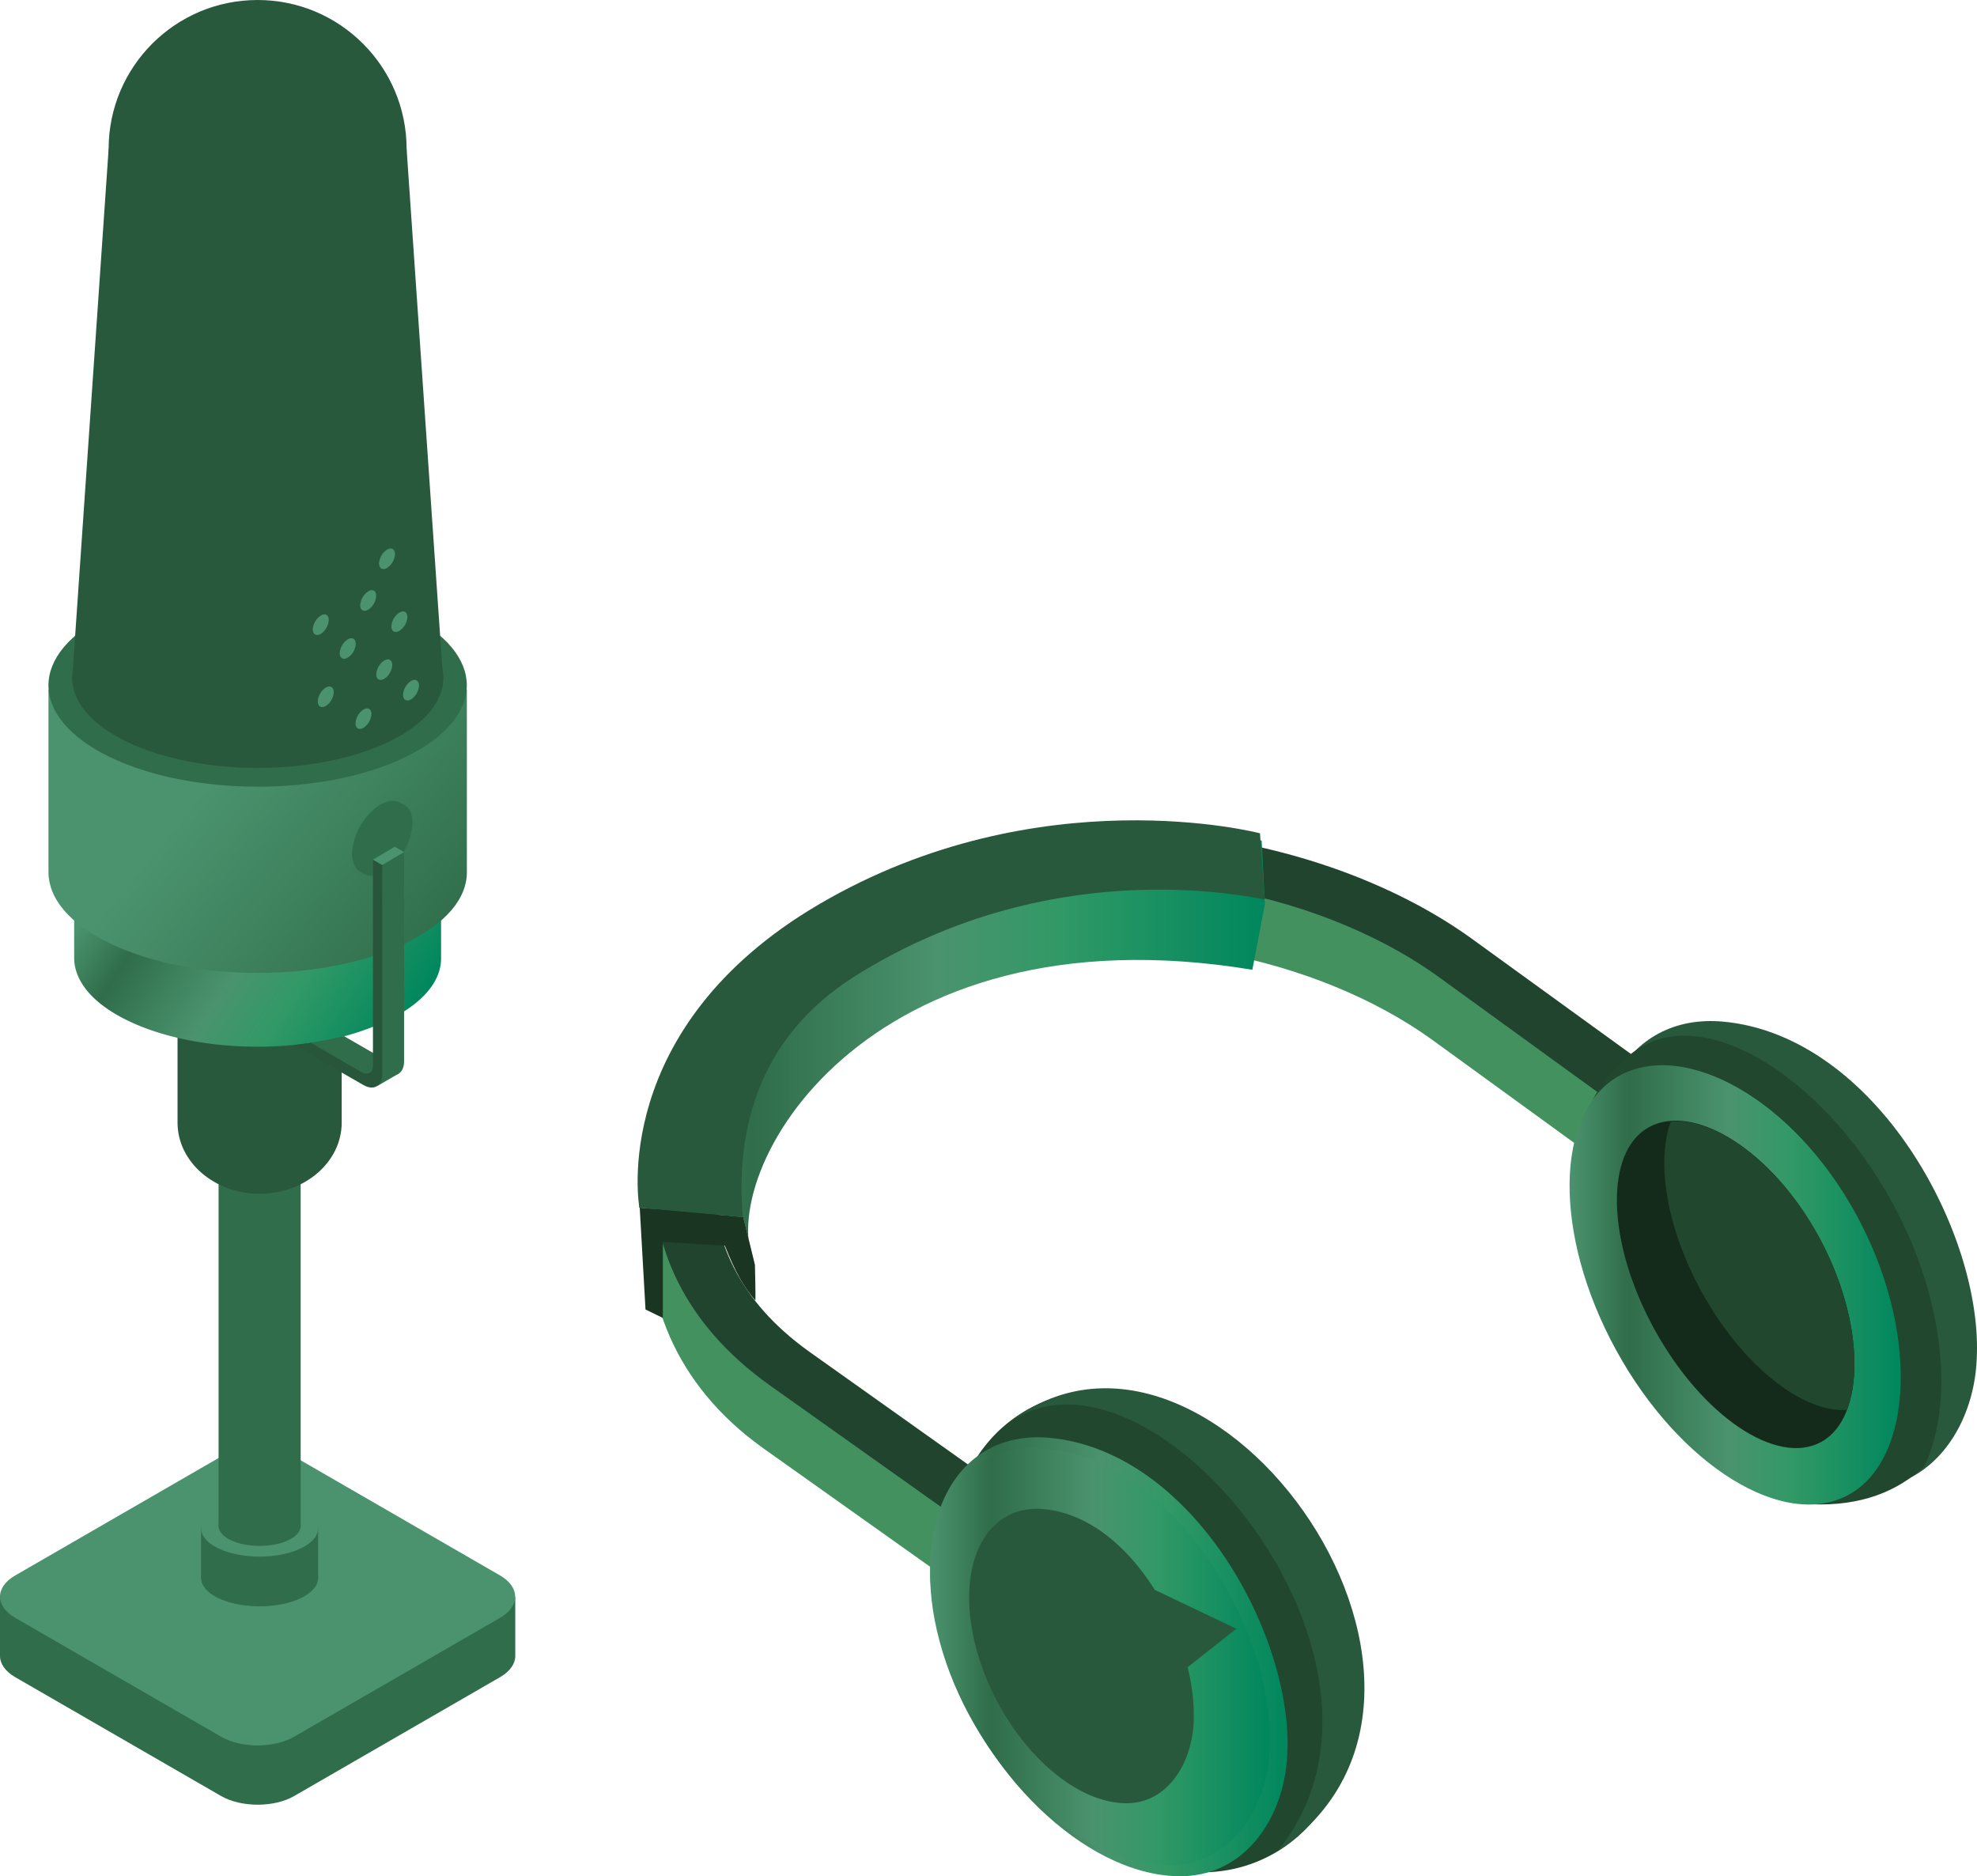 <svg xmlns="http://www.w3.org/2000/svg" xmlns:xlink="http://www.w3.org/1999/xlink" viewBox="0 0 444.64 421.94"><defs><style>.cls-1,.cls-15{fill:#29593c;}.cls-2{fill:#449160;}.cls-3{fill:#20442d;}.cls-4{fill:#21472e;}.cls-5{fill:url(#linear-gradient);}.cls-6{fill:#142b1b;}.cls-7{fill:url(#linear-gradient-2);}.cls-8{fill:#1b3523;}.cls-9{fill:url(#linear-gradient-3);}.cls-10{fill:url(#linear-gradient-4);}.cls-11,.cls-13{fill:#306d4a;}.cls-12,.cls-14{fill:#4a936e;}.cls-13,.cls-14,.cls-15,.cls-16,.cls-17,.cls-18{fill-rule:evenodd;}.cls-16{fill:url(#linear-gradient-5);}.cls-17{fill:url(#linear-gradient-6);}.cls-18{fill:#28563a;}</style><linearGradient id="linear-gradient" x1="353" y1="288.91" x2="427.52" y2="288.91" gradientUnits="userSpaceOnUse"><stop offset="0" stop-color="#4a936e"/><stop offset="0.18" stop-color="#306d4a"/><stop offset="0.48" stop-color="#4a936e"/><stop offset="0.67" stop-color="#319966"/><stop offset="1" stop-color="#00875d"/></linearGradient><linearGradient id="linear-gradient-2" x1="143.79" y1="235.17" x2="284.49" y2="235.17" xlink:href="#linear-gradient"/><linearGradient id="linear-gradient-3" x1="209.2" y1="372.58" x2="289.57" y2="372.58" xlink:href="#linear-gradient"/><linearGradient id="linear-gradient-4" x1="209.2" y1="372.58" x2="285.64" y2="372.58" xlink:href="#linear-gradient"/><linearGradient id="linear-gradient-5" x1="34.66" y1="182.22" x2="95.98" y2="222.68" xlink:href="#linear-gradient"/><linearGradient id="linear-gradient-6" x1="3.9" y1="134.01" x2="100.37" y2="213.71" gradientUnits="userSpaceOnUse"><stop offset="0" stop-color="#4a936e"/><stop offset="0.18" stop-color="#4a936e"/><stop offset="0.48" stop-color="#4a936e"/><stop offset="1" stop-color="#306d4a"/></linearGradient></defs><g id="Layer_2" data-name="Layer 2"><g id="Illustration"><path class="cls-1" d="M444.57,305.73c-.63,15.24-10.64,30.79-28.47,29-22.53-2.06-46.93-27.27-54.75-56.31s4.07-50.73,26.28-48.67C422,233,446.13,277.57,444.57,305.73Z"/><path class="cls-2" d="M214.51,199.23c36.72-11.14,82.8-4.07,113.27,17.78l70.43,42.76L396.79,274l-11.94,5.38L322,233.75c-25.78-18.49-65.39-26.43-97.54-18.89Q219.42,207.08,214.51,199.23Z"/><path class="cls-3" d="M210.49,192.86c37.69-12.94,88.6-4.66,120.31,18.08l67.41,48.83-11.95,5.38L323.4,219.57c-28.2-20.23-73-27.87-106.41-16.38Q213.75,198,210.49,192.86Z"/><path class="cls-4" d="M425.57,270.41c-14.32-26.16-38.5-42.53-54.13-36.12-5.39,2.21-10.07,7.3-13.12,12.85l48.87,91.14c11.39.47,19.42-2.86,25.52-8.42C439.57,315.91,437.52,292.25,425.57,270.41Z"/><path class="cls-5" d="M364.27,241.87c14.69-8,39,5.22,53.2,31.24s13,54.92-1.64,63-38.14-6.53-52.38-32.54S349.58,249.91,364.27,241.87Z"/><path class="cls-6" d="M370.86,253.47c10.06-5.5,27.42,5,38.12,24.5s10.68,40.78.63,46.29-26.88-5.88-37.58-25.43S360.81,259,370.86,253.47Z"/><path class="cls-4" d="M409,278c7.92,14.46,9.93,29.82,6.38,39.08-10,.64-23.6-10-32.73-26.68-7.89-14.42-10.2-29.21-6.86-38.21C385.92,251.35,399.86,261.3,409,278Z"/><path class="cls-2" d="M178.37,217.34l9.11,14.47c-31.22,22.26-40.79,57.15-6.91,81.45l48,23.8-1.41,14.17-11.95,5.38-43.75-31.07C131.84,297.11,141.66,245.67,178.37,217.34Z"/><path class="cls-3" d="M175.06,212.15c2.4,3.74,4.8,7.48,7.15,11.25-25.77,23.47-31.68,58-.35,80.46l46.72,33.2-11.94,5.37-43.75-31.07C134.66,283.94,141.73,239.55,175.06,212.15Z"/><path class="cls-7" d="M281.66,218.08l2.83-14.82-.73-14.21s-48.53-13.82-97.07,16.47c-44.89,28-42.89,66.06-42.89,66.06l23.34,2.12,2.55,10.75C160.57,263.75,194.37,203.66,281.66,218.08Z"/><path class="cls-1" d="M184.32,203.29c49.38-28.9,99.06-15.9,99.06-15.9l1.06,14.88c-13.87-2.72-52.9-7.25-91.89,17.08-23,14.35-27,36.31-25.49,54.34l-23.26-2.11S136.54,231.25,184.32,203.29Z"/><path class="cls-8" d="M143.88,271.59l1.3,22.89,3.9,1.9,0-17.09,13.94.81c2.39,6.08,4.22,9.24,6.85,12.34.12.15-.08-8-.08-8l-2.63-10.75Z"/><path class="cls-4" d="M218.53,329.72h0a32.43,32.43,0,0,1,49-9.59c8.6,7.09,34,53.56,35.25,64.75A32.49,32.49,0,0,1,269,421l-.43,0a2,2,0,0,1-1.64-1l-48.36-88.36A1.93,1.93,0,0,1,218.53,329.72Z"/><path class="cls-9" d="M289.51,394.58c-.59,14.3-10,28.88-26.71,27.23-21.12-1.92-44-25.58-51.35-52.81s3.82-47.59,24.65-45.66C268.38,326.37,291,368.17,289.51,394.58Z"/><path class="cls-10" d="M285.57,393.5c-.56,13.6-9.49,27.47-25.39,25.9-20.09-1.83-41.86-24.33-48.84-50.22s3.63-45.26,23.44-43.43C265.48,328.63,287,368.39,285.57,393.5Z"/><path class="cls-1" d="M224.14,322.31c30.26-29.73,99,50.1,63.19,94C342,379.52,269.25,280.49,224.14,322.31Z"/><path class="cls-1" d="M278.07,366.27l-18.36-8.75c-6-9.54-14.63-17.12-24.82-18.14-13.1-1.29-20.11,12.36-15.5,30.63s19,34.13,32.29,35.42c10.52,1.11,16.42-8.67,16.79-18.27a43,43,0,0,0-1.38-12.22Z"/><path class="cls-11" d="M115.89,372.39V359.22h-18L66.2,340.91c-4.56-2.63-12-2.63-16.51,0L18,359.22H0v13.17c0,1.72,1.14,3.45,3.42,4.77l46.27,26.71c4.56,2.63,12,2.63,16.51,0l46.27-26.71C114.75,375.84,115.89,374.11,115.89,372.39Z"/><path class="cls-12" d="M112.47,363.82,66.2,390.53c-4.56,2.64-12,2.64-16.51,0L3.42,363.82c-4.56-2.63-4.56-6.9,0-9.53l46.27-26.72c4.56-2.63,12-2.63,16.51,0l46.27,26.72C117,356.92,117,361.19,112.47,363.82Z"/><path class="cls-13" d="M67.69,350.37c-5.14-2.49-13.47-2.49-18.61,0s-5.13,6.52,0,9,13.47,2.49,18.61,0S72.83,352.86,67.69,350.37Z"/><rect class="cls-11" x="45.23" y="343.45" width="26.31" height="11.42"/><path class="cls-14" d="M67.69,339.19c-5.14-2.49-13.47-2.49-18.61,0s-5.13,6.53,0,9,13.47,2.49,18.61,0S72.83,341.68,67.69,339.19Z"/><rect class="cls-11" x="49.16" y="217.33" width="18.46" height="126.12"/><ellipse class="cls-11" cx="58.39" cy="343.17" rx="9.23" ry="4.47"/><path class="cls-15" d="M39.93,195.1v57.35c0,8.83,8.26,16,18.46,16s18.46-7.16,18.46-16V195.1Z"/><path class="cls-16" d="M99.2,173.22H16.68v42.17c0,5.12,4,10.23,12.09,14.14,11.14,5.39,27.06,7.06,41.16,5a60,60,0,0,0,17.19-5c8.06-3.91,12.08-8.9,12.08-14Z"/><path class="cls-17" d="M105,155.12H10.9v41c0,5.83,4.59,11.57,13.78,16,18.37,8.9,48.16,8.9,66.53,0C100.4,207.65,105,202,105,196.19Z"/><path class="cls-13" d="M91.92,184.63a14.07,14.07,0,0,1-6.37,11c-3.52,2-6.37.39-6.37-3.68a14.07,14.07,0,0,1,6.37-11C89.07,178.92,91.92,180.57,91.92,184.63Z"/><path class="cls-13" d="M92.77,185.12a14.08,14.08,0,0,1-6.38,11c-3.52,2-6.37.39-6.37-3.68a14.09,14.09,0,0,1,6.37-11C89.91,179.41,92.77,181.06,92.77,185.12Z"/><path class="cls-13" d="M88.79,190.41v46.28c0,1.65-1.16,2.32-2.59,1.5l-8.88-5.13-2.51,1.2c-.31,0-1.23.07-1.53.11l13.35,6.77c2.35,1.36,4.25.26,4.25-2.45V191.62Z"/><path class="cls-13" d="M77.34,233s-1.93.51-3.45.8-4.71.79-4.71.79l14.21,8.1,3.42-4.23Z"/><polygon class="cls-13" points="84.97 244.16 89.72 241.39 90.88 191.62 85.97 194.52 85.77 241.25 83.81 243.79 84.97 244.16"/><path class="cls-18" d="M83.88,193.31v46.28c0,1.65-1.16,2.32-2.59,1.49l-11.36-6.55-3.87.46,15.66,9c2.35,1.35,4.25.25,4.25-2.46V194.52Z"/><polygon class="cls-14" points="83.88 193.31 85.97 194.52 90.88 191.62 88.79 190.41 83.88 193.31"/><circle class="cls-1" cx="57.94" cy="33.51" r="33.51"/><path class="cls-13" d="M91.21,138c-18.37-8.91-48.16-8.91-66.53,0s-18.38,23.33,0,32.23,48.16,8.91,66.53,0S109.59,146.91,91.21,138Z"/><path class="cls-15" d="M87.46,138.17c-16.3-7.9-42.73-7.9-59,0s-16.3,20.71,0,28.6,42.74,7.9,59.05,0S103.77,146.07,87.46,138.17Z"/><polygon class="cls-15" points="99.69 153.15 16.2 153.15 24.43 33.51 91.45 33.51 99.69 153.15"/><path class="cls-14" d="M83.54,160.56a4,4,0,0,1-1.79,3.11c-1,.57-1.79.11-1.79-1a4,4,0,0,1,1.79-3.11C82.74,159,83.54,159.42,83.54,160.56Z"/><path class="cls-14" d="M88.22,149.54a4,4,0,0,1-1.8,3.11c-1,.57-1.79.11-1.79-1a4,4,0,0,1,1.79-3.11C87.41,147.94,88.22,148.4,88.22,149.54Z"/><path class="cls-14" d="M84.6,134a4,4,0,0,1-1.79,3.11c-1,.57-1.8.11-1.8-1a4,4,0,0,1,1.8-3.1C83.8,132.37,84.6,132.83,84.6,134Z"/><path class="cls-14" d="M73.94,139.43a4,4,0,0,1-1.79,3.11c-1,.57-1.8.1-1.8-1a4,4,0,0,1,1.8-3.11C73.14,137.82,73.94,138.28,73.94,139.43Z"/><ellipse class="cls-12" cx="73.26" cy="156.7" rx="2.54" ry="1.46" transform="translate(-99.07 141.79) rotate(-60)"/><path class="cls-14" d="M91.62,138.77a4,4,0,0,1-1.8,3.1c-1,.58-1.79.11-1.79-1a4,4,0,0,1,1.79-3.11C90.81,137.16,91.62,137.62,91.62,138.77Z"/><path class="cls-14" d="M88.84,124.62a4,4,0,0,1-1.79,3.1c-1,.58-1.8.11-1.8-1a3.94,3.94,0,0,1,1.8-3.11C88,123,88.84,123.47,88.84,124.62Z"/><path class="cls-14" d="M80,144.79a3.94,3.94,0,0,1-1.8,3.11c-1,.57-1.79.11-1.79-1a4,4,0,0,1,1.79-3.11C79.19,143.19,80,143.65,80,144.79Z"/><ellipse class="cls-12" cx="92.45" cy="155.21" rx="2.54" ry="1.46" transform="translate(-88.2 157.67) rotate(-60)"/></g></g></svg>